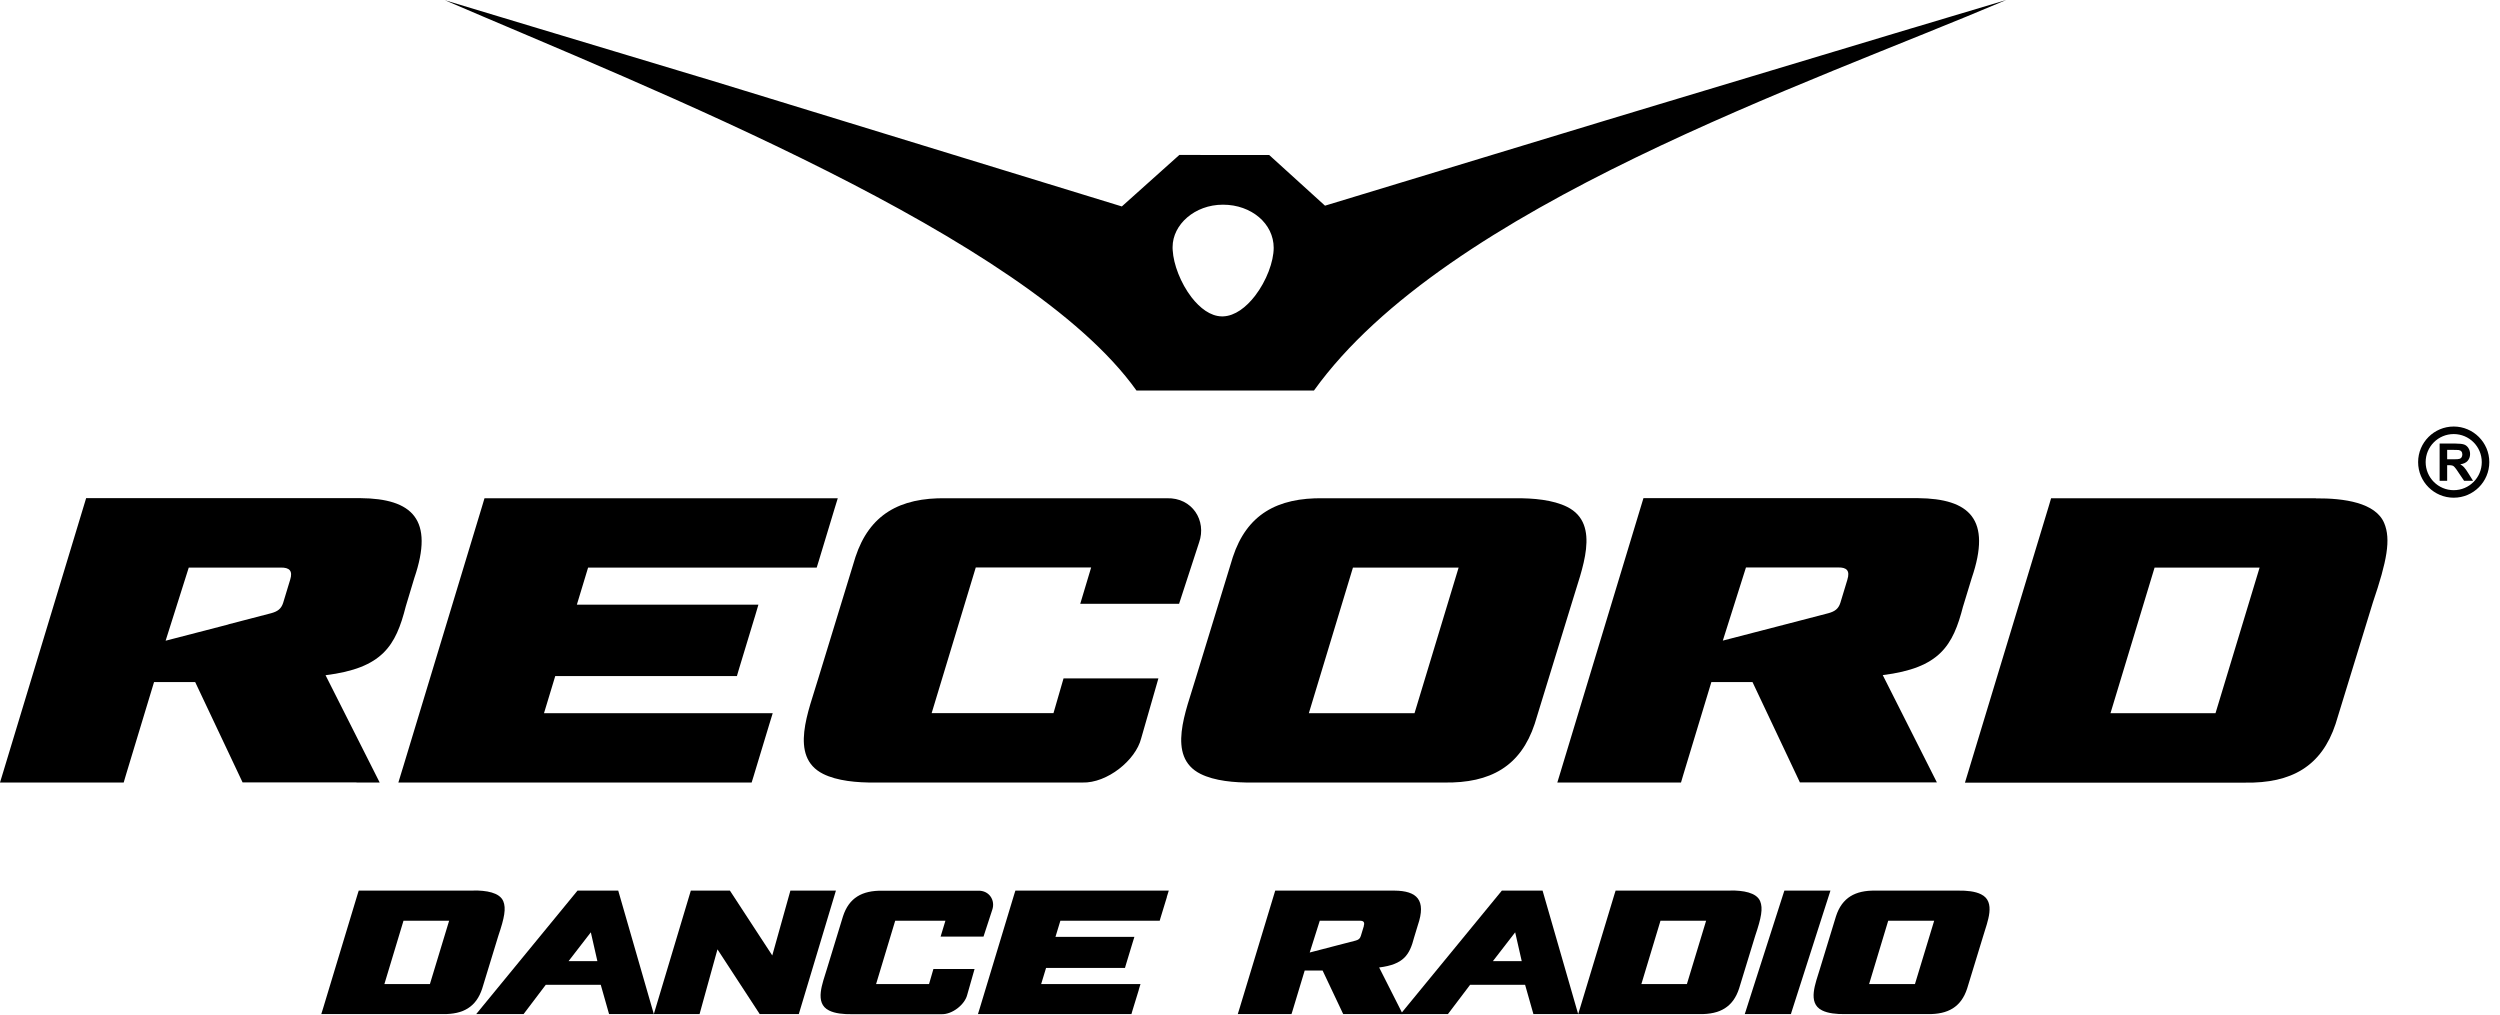 <?xml version="1.0" encoding="UTF-8"?> <svg xmlns="http://www.w3.org/2000/svg" width="229" height="93" viewBox="0 0 229 93" fill="none"><g clip-path="url(#clip0_131_258)"><path d="M104.1 35.77H120.36C132.51 18.84 165.67 7.72 183.77 0L175.55 2.46L175.04 2.61L151.85 9.59L147.18 11L121.37 18.84L116.26 14.2H112.04L108.03 14.19L102.76 18.91L65.61 7.51L48.84 2.46L40.75 0.02C59.5 8.09 94.06 21.66 104.1 35.77ZM112.02 18.75H112.04C113.34 18.75 114.49 19.19 115.32 19.89C116.16 20.6 116.67 21.6 116.67 22.7C116.67 23.96 116.01 25.74 114.96 27.1C114.15 28.15 113.12 28.94 112.04 28.98H112.02H111.99C111.95 28.98 111.96 28.98 111.95 28.98H111.9C110.88 28.96 109.92 28.23 109.15 27.24C108.14 25.93 107.49 24.2 107.42 22.93C107.42 22.85 107.42 22.79 107.41 22.77C107.41 22.74 107.41 22.7 107.41 22.63C107.41 20.57 109.44 18.75 112.01 18.75H112.02Z" fill="black"></path><path d="M212.13 45.64H187.88L187.71 46.22L187.62 46.52L180.4 70.34L180.31 70.64L179.99 71.69H205.64C209.9 71.76 212.66 70.19 213.94 66.31L217.36 55.17C218.65 51.38 219.02 49.4 218.39 47.91C217.6 46.04 214.72 45.63 212.13 45.65V45.64ZM202.94 65.33H193.32L197.36 51.99H206.98L202.94 65.33Z" fill="black"></path><path d="M123.42 71.68H126.75H132.28C136.54 71.75 139.3 70.18 140.58 66.3L144 55.16C144.85 52.25 146.71 48.01 143.55 46.43C142.27 45.79 140.46 45.62 138.77 45.64H128.39H126.76H121.23C116.97 45.57 114.21 47.14 112.93 51.02L109.52 62.16C108.67 65.07 106.81 69.31 109.97 70.89C111.25 71.53 113.06 71.7 114.75 71.68H123.42ZM123.93 51.99H129.05H133.61L129.57 65.33H122.55H119.89L123.93 51.99Z" fill="black"></path><path d="M73.71 51.99H74.22H74.81L74.99 51.41L75.08 51.11L76.33 46.98L76.42 46.68L76.74 45.64H75.65H75.14H45.49H44.98H44.38L44.21 46.21L44.12 46.51L36.9 70.34L36.81 70.63L36.49 71.68H37.59H38.1H67.74H68.25H68.85L69.03 71.1L69.12 70.8L70.37 66.67L70.46 66.37L70.78 65.33H69.69H69.18H49.83L50.86 61.93H66.38H66.89H67.5L67.67 61.35L67.76 61.05L69.07 56.73L69.16 56.44L69.47 55.39H68.38H67.87H52.84L53.87 51.99H73.71Z" fill="black"></path><path d="M179.82 55.54C180.08 54.68 180.34 53.82 180.61 52.95C182.45 47.58 180.43 45.67 175.68 45.63H150.54C148.04 53.86 145.55 62.1 143.06 70.33L142.97 70.63L142.65 71.68H153.98L154.15 71.1L154.24 70.8L156.76 62.48H160.53L163.56 68.89L164.57 71.03L164.65 71.2L164.87 71.67H177.42C175.77 68.39 174.11 65.12 172.46 61.84C177.67 61.19 178.89 59.17 179.82 55.53V55.54ZM169.22 53.1L168.58 55.21C168.4 55.78 168.06 56.01 167.48 56.17L163.56 57.19L157.81 58.68L159.93 51.98H168.34C169.18 51.95 169.47 52.29 169.22 53.09V53.1Z" fill="black"></path><path d="M32.66 71.68H34.78C33.13 68.4 31.47 65.13 29.82 61.85C35.03 61.2 36.25 59.18 37.17 55.54C37.43 54.68 37.69 53.82 37.95 52.95C39.79 47.58 37.77 45.67 33.02 45.63H7.89C5.39 53.86 2.9 62.1 0.41 70.33L0.32 70.63L0 71.68H11.33L11.5 71.1L11.59 70.8L14.11 62.48H17.88L20.91 68.89L21.92 71.03L22 71.2L22.22 71.67H32.65L32.66 71.68ZM20.92 57.2L15.17 58.69L17.29 51.99H25.7C26.53 51.97 26.83 52.3 26.58 53.1L25.94 55.21C25.76 55.78 25.42 56.01 24.84 56.17L20.92 57.19V57.2Z" fill="black"></path><path d="M108 55.32L109.84 49.68C110.54 47.69 109.21 45.57 106.89 45.64H94H86.66C82.4 45.57 79.64 47.14 78.36 51.02L74.95 62.16C74.1 65.07 72.24 69.31 75.4 70.89C76.68 71.53 78.49 71.7 80.18 71.68C87.51 71.68 90.43 71.68 97.76 71.68H99.14C101.42 71.75 104.03 69.63 104.53 67.64L106.11 62.14H97.42L96.5 65.32H85.34L89.38 51.98H94.5H99.95L98.95 55.31H108.01L108 55.32Z" fill="black"></path><path d="M225.73 42.82C225.63 42.71 225.51 42.62 225.36 42.53C225.66 42.49 225.89 42.38 226.03 42.22C226.18 42.05 226.26 41.84 226.26 41.59C226.26 41.39 226.21 41.21 226.11 41.05C226.01 40.89 225.88 40.78 225.72 40.72C225.55 40.66 225.29 40.63 224.92 40.63H223.47V44.04H224.16V42.61H224.3C224.46 42.61 224.57 42.62 224.65 42.65C224.69 42.66 224.72 42.69 224.76 42.71C224.76 42.71 224.82 42.76 224.85 42.8C224.92 42.87 225.04 43.04 225.21 43.3L225.71 44.04H226.53L226.11 43.37C225.95 43.11 225.82 42.92 225.72 42.82H225.73ZM224.76 42.07H224.16V41.21H224.76C225 41.21 225.15 41.21 225.2 41.22C225.32 41.24 225.4 41.28 225.46 41.35C225.52 41.42 225.55 41.51 225.55 41.63C225.55 41.73 225.52 41.82 225.48 41.89C225.43 41.96 225.37 42.01 225.29 42.03C225.21 42.06 225.03 42.07 224.76 42.07Z" fill="black"></path><path d="M224.76 39.07C222.96 39.07 221.5 40.53 221.5 42.33C221.5 44.13 222.96 45.59 224.76 45.59C226.56 45.59 228.02 44.13 228.02 42.33C228.02 40.53 226.55 39.07 224.76 39.07ZM224.76 44.9C223.34 44.9 222.19 43.75 222.19 42.33C222.19 40.91 223.34 39.76 224.76 39.76C226.18 39.76 227.33 40.91 227.33 42.33C227.33 43.75 226.18 44.9 224.76 44.9Z" fill="black"></path><path d="M43.39 81.58H32.86L32.78 81.83L32.74 81.96L29.61 92.31L29.57 92.44L29.43 92.89H40.57C42.42 92.92 43.62 92.24 44.17 90.55L45.65 85.71C46.21 84.06 46.37 83.2 46.1 82.55C45.76 81.74 44.51 81.56 43.38 81.57L43.39 81.58ZM39.39 90.14H35.21L36.96 84.34H41.14L39.38 90.14H39.39Z" fill="black"></path><path d="M158.52 81.58H147.99L147.91 81.83L147.87 81.96L144.74 92.31L144.7 92.44L144.56 92.89H155.7C157.55 92.92 158.75 92.24 159.3 90.55L160.78 85.71C161.34 84.06 161.5 83.2 161.23 82.55C160.89 81.74 159.63 81.56 158.51 81.57L158.52 81.58ZM154.53 90.14H150.35L152.1 84.34H156.28L154.52 90.14H154.53Z" fill="black"></path><path d="M172.74 92.89H174.19H176.59C178.44 92.92 179.64 92.24 180.19 90.55L181.67 85.71C182.04 84.45 182.85 82.6 181.47 81.92C180.92 81.64 180.13 81.57 179.4 81.58H174.89H174.18H171.78C169.93 81.55 168.73 82.23 168.18 83.92L166.7 88.76C166.33 90.02 165.52 91.87 166.9 92.55C167.45 92.83 168.24 92.9 168.97 92.89H172.74ZM172.96 84.34H175.19H177.17L175.41 90.14H172.36H171.21L172.96 84.34Z" fill="black"></path><path d="M167.589 81.83L167.669 81.58H167.419H166.959H163.599H163.449L163.399 81.73L160.569 90.55L159.899 92.65L159.819 92.89H160.069H160.569H163.899H164.049L164.089 92.75L166.959 83.79L167.589 81.83Z" fill="black"></path><path d="M105.74 84.34H105.97H106.23L106.3 84.09L106.34 83.96L106.89 82.16H106.88L106.92 82.03L107.06 81.58H106.59H106.37H93.49H93.27H93.01L92.93 81.83L92.89 81.96L89.76 92.31L89.72 92.44L89.58 92.89H90.05H90.27H103.15H103.38H103.64L103.71 92.64L103.75 92.51L104.3 90.72L104.33 90.59L104.47 90.14H104H103.78H95.37L95.82 88.66H102.56H102.78H103.05L103.12 88.41L103.16 88.28L103.73 86.4L103.77 86.27L103.91 85.82H103.43H103.21H96.68L97.13 84.34H105.74Z" fill="black"></path><path d="M56.63 81.58L59.89 92.89H55.79L55.03 90.21H49.99L47.96 92.89H43.62L52.9 81.58H56.64H56.63ZM52.09 88.04H54.72L54.12 85.4L52.08 88.04H52.09Z" fill="black"></path><path d="M141.3 81.58L144.56 92.89H140.46L139.7 90.21H134.66L132.63 92.89H128.29L137.57 81.58H141.31H141.3ZM136.76 88.04H139.39L138.79 85.4L136.75 88.04H136.76Z" fill="black"></path><path d="M76.57 81.58H72.4L70.74 87.52L66.86 81.58H63.28L59.89 92.89H64.08L65.72 86.96L69.59 92.89H73.17L76.57 81.58Z" fill="black"></path><path d="M90.09 85.79L90.89 83.34C91.19 82.48 90.62 81.56 89.61 81.59H84.01H80.82C78.97 81.56 77.77 82.24 77.22 83.93L75.74 88.77C75.37 90.03 74.56 91.88 75.94 92.56C76.49 92.84 77.28 92.91 78.01 92.9C81.2 92.9 82.46 92.9 85.65 92.9H86.25C87.24 92.93 88.37 92.01 88.59 91.15L89.27 88.76H85.5L85.1 90.14H80.25L82 84.34H84.23H86.6L86.16 85.79H90.1H90.09Z" fill="black"></path><path d="M127.73 81.58H116.81C115.72 85.15 114.64 88.73 113.56 92.31L113.52 92.44L113.38 92.89H118.3L118.38 92.64L118.42 92.51L119.51 88.9H121.15L122.47 91.69L122.91 92.62L122.94 92.69L123.04 92.89H128.49C127.77 91.47 127.05 90.04 126.33 88.62C128.59 88.34 129.12 87.46 129.53 85.88C129.64 85.51 129.76 85.13 129.87 84.76C130.67 82.43 129.79 81.6 127.73 81.58ZM124.93 84.82L124.65 85.74C124.57 85.99 124.43 86.09 124.17 86.16L122.47 86.6L119.97 87.25L120.89 84.34H124.54C124.9 84.33 125.03 84.47 124.92 84.82H124.93Z" fill="black"></path></g><defs><clipPath id="clip0_131_258"><rect width="228.02" height="92.9" fill="white"></rect></clipPath></defs></svg> 